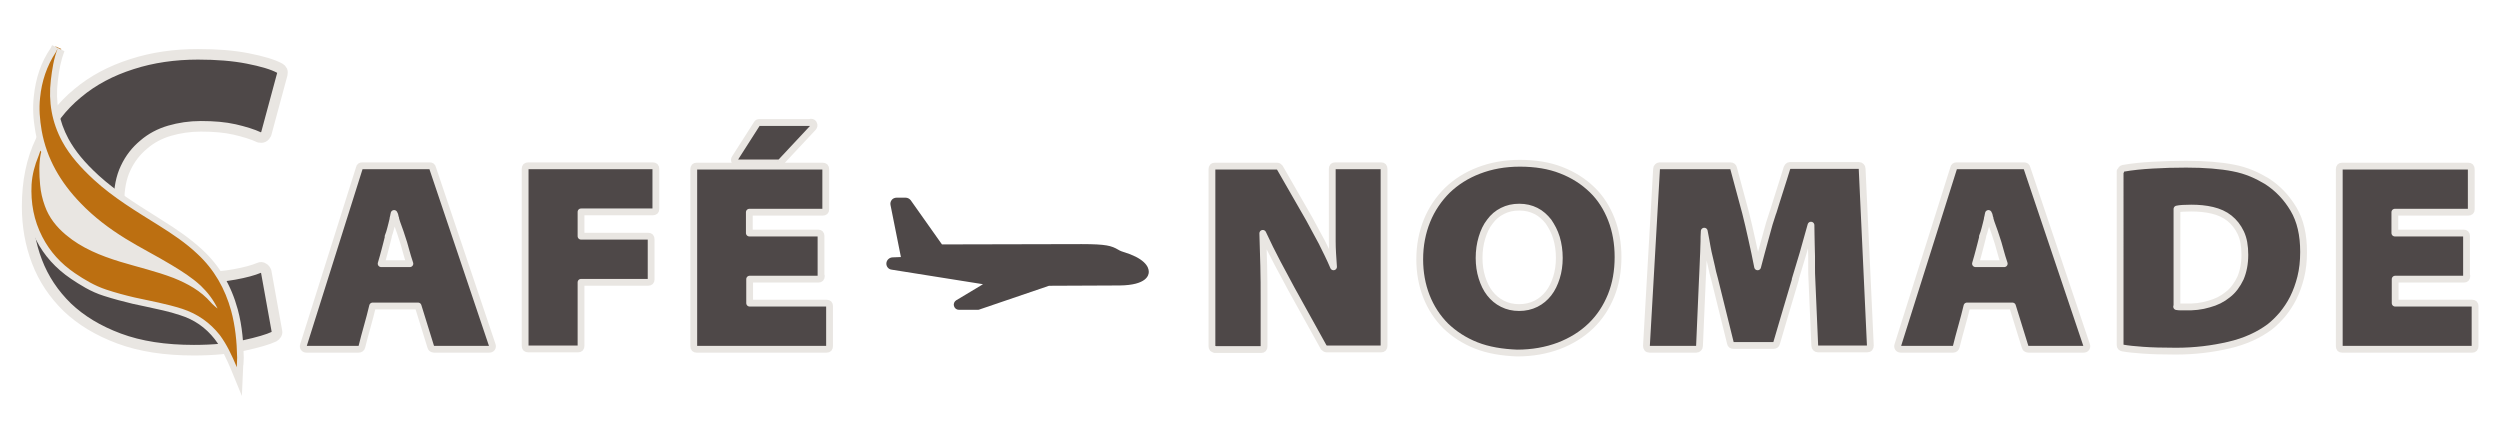 <svg version="1.1" id="NEWLOGOCOULEUR" xmlns="http://www.w3.org/2000/svg" xmlns:xlink="http://www.w3.org/1999/xlink" x="0px"
	 y="0px" viewBox="0 0 791.7 139.7" style="enable-background:new 0 0 791.7 139.7;" xml:space="preserve">
<style type="text/css">
	.stNEWLOGOCOULEUR0{fill:#4E4848;stroke:#E9E6E2;stroke-width:2.152;stroke-linecap:round;stroke-linejoin:round;stroke-miterlimit:10;}
	.stNEWLOGOCOULEUR1{fill:#4E4848;stroke:#E9E6E2;stroke-width:3.351;stroke-linecap:round;stroke-linejoin:round;stroke-miterlimit:10;}
	.stNEWLOGOCOULEUR2{fill:#BC6F11;}
	.stNEWLOGOCOULEUR3{fill:#E9E6E2;}
	.stNEWLOGOCOULEUR4{fill:#4E4848;}
</style>
<g>
	<g>
		<g>
			<path class="stNEWLOGOCOULEUR0" d="M118,96.9c-0.5,2.2-1.1,4.3-1.7,6.5c-0.6,2.2-1.2,4.3-1.7,6.4c-0.1,0.5-0.5,0.8-1,0.8H97.1
				c-0.4,0-0.7-0.1-0.9-0.4c-0.2-0.3-0.2-0.6-0.1-0.9l17.7-56.1c0.1-0.5,0.4-0.7,0.9-0.7h21.4c0.5,0,0.8,0.2,0.9,0.7l18.9,56.1
				c0.1,0.3,0.1,0.6-0.1,0.9c-0.2,0.3-0.5,0.4-0.9,0.4h-17.5c-0.2,0-0.4-0.1-0.6-0.2c-0.2-0.1-0.3-0.3-0.4-0.6l-4-12.9H118z
				 M129.8,83.5c-0.5-1.4-0.9-2.9-1.3-4.3c-0.4-1.5-0.8-2.9-1.3-4.3c-0.3-0.9-0.6-1.9-1-2.9c-0.4-1-0.7-2-1-3l0.1,0.1
				c-0.1-0.4-0.2-0.6-0.2-0.7c0-0.1,0-0.1,0-0.1c-0.1-0.2-0.1-0.4-0.3-0.7c-0.1,0.3-0.1,0.6-0.2,1c-0.1,0.4-0.2,0.7-0.2,1
				c-0.2,1-0.5,1.9-0.7,2.8c-0.2,0.9-0.5,1.7-0.8,2.5h0.1c-0.4,1.7-0.8,3.1-1.1,4.3c-0.3,1.2-0.7,2.6-1.2,4.3H129.8z"/>
			<path class="stNEWLOGOCOULEUR0" d="M166.3,53.5c0-0.7,0.3-1,1-1h39.4c0.7,0,1,0.3,1,1v12.7c0,0.6-0.3,0.9-1,0.9H184v7.7h21.3
				c0.6,0,0.9,0.3,0.9,1v12.7c0,0.6-0.3,0.9-0.9,0.9H184v20.1c0,0.7-0.3,1-0.9,1h-15.8c-0.7,0-1-0.3-1-1V53.5z"/>
			<path class="stNEWLOGOCOULEUR0" d="M260.1,87.4c0,0.7-0.3,1-0.9,1h-21.8V96h24.4c0.6,0,0.9,0.3,0.9,0.9v12.7c0,0.7-0.3,1-0.9,1h-41.2
				c-0.6,0-0.9-0.3-0.9-1v-56c0-0.7,0.3-1,0.9-1h39.9c0.7,0,1,0.3,1,1v12.7c0,0.6-0.3,0.9-1,0.9h-23.2v6.6h21.8
				c0.6,0,0.9,0.3,0.9,0.9V87.4z M256.8,38.7c0.5,0,0.8,0.2,0.9,0.6c0.2,0.4,0.1,0.7-0.2,1.1l-10.1,10.8c0,0.1-0.1,0.2-0.3,0.3
				c-0.2,0.1-0.3,0.1-0.4,0.1h-13c-0.5,0-0.8-0.2-1-0.5c-0.2-0.3-0.2-0.7,0.1-1.1l6.9-10.8c0.1-0.3,0.4-0.4,0.8-0.4H256.8z"/>
		</g>
		<path class="stNEWLOGOCOULEUR0" d="M384.7,110.6c-0.6,0-0.9-0.3-0.9-1v-56c0-0.7,0.3-1,0.9-1h19.8c0.3,0,0.5,0.2,0.8,0.5l9.3,16.2
			c1.3,2.4,2.6,4.8,4,7.4c1.3,2.6,2.6,5.2,3.7,7.8c-0.2-2.9-0.4-5.6-0.4-8.1c0-2.5,0-5.3,0-8.2V53.5c0-0.7,0.3-1,0.9-1h14.6
			c0.6,0,0.9,0.3,0.9,1v56c0,0.7-0.3,1-0.9,1h-17.3c-0.3,0-0.6-0.2-0.9-0.5L409,91.6c-1.4-2.6-2.9-5.4-4.5-8.4
			c-1.6-3-3.1-6.1-4.6-9.3c0.1,3.4,0.2,6.9,0.3,10.3c0.1,3.4,0.1,6.8,0.1,10.3v15.2c0,0.7-0.3,1-0.9,1H384.7z"/>
		<path class="stNEWLOGOCOULEUR0" d="M467.5,109.4c-3.8-1.5-7-3.6-9.7-6.2c-2.6-2.6-4.7-5.8-6.1-9.4c-1.4-3.6-2.1-7.5-2.1-11.7
			c0-4.4,0.8-8.5,2.3-12.2c1.5-3.7,3.7-6.9,6.4-9.6c2.8-2.7,6.1-4.8,10-6.3c3.9-1.5,8.2-2.3,13-2.3c4.9,0,9.3,0.7,13.1,2.2
			c3.9,1.5,7.1,3.6,9.8,6.2c2.7,2.6,4.7,5.8,6.1,9.4c1.4,3.6,2.1,7.6,2.1,11.9c0,4.4-0.7,8.5-2.2,12.2c-1.5,3.7-3.6,6.9-6.4,9.6
			c-2.8,2.7-6.2,4.8-10.1,6.3c-4,1.5-8.4,2.3-13.3,2.3C475.6,111.6,471.3,110.9,467.5,109.4z M486.4,96.2c1.6-0.8,2.9-1.9,4-3.3
			c1.1-1.4,1.9-3.1,2.5-5c0.6-1.9,0.9-4,0.9-6.2c0-2.3-0.3-4.4-0.9-6.4c-0.6-2-1.5-3.6-2.5-5.1c-1.1-1.4-2.4-2.6-4-3.4
			c-1.6-0.8-3.3-1.2-5.3-1.2c-2,0-3.7,0.4-5.3,1.2c-1.6,0.8-2.9,1.9-4,3.4c-1.1,1.4-1.9,3.1-2.5,5.1c-0.6,2-0.9,4.1-0.9,6.4
			c0,2.2,0.3,4.3,0.9,6.2c0.6,1.9,1.4,3.6,2.5,5c1.1,1.4,2.4,2.5,4,3.3c1.6,0.8,3.3,1.2,5.3,1.2C483,97.4,484.8,97,486.4,96.2z"/>
		<path class="stNEWLOGOCOULEUR0" d="M573.8,88.7c-0.1-1.5-0.1-2.9-0.1-4c0-1.1,0-2.3,0-3.6c0-1.2-0.1-2.6-0.1-4.1c0-1.5-0.1-3.4-0.1-5.7
			c-0.8,3-1.7,5.9-2.5,8.9c-0.9,2.9-1.7,5.7-2.5,8.3l0.1-0.1c-1,3.4-2,6.8-3,10.1c-1,3.4-2,6.8-3,10.2c-0.1,0.5-0.5,0.7-1,0.7h-12.6
			c-0.6,0-0.9-0.2-1-0.7l-5-20.2c-0.5-1.7-0.8-3.1-1-4.1c-0.2-1-0.5-2-0.7-3c-0.2-0.9-0.5-2-0.7-3.3c-0.2-1.2-0.5-2.9-0.9-4.9
			c-0.1,1.3-0.1,2.4-0.1,3.3c0,0.9-0.1,1.9-0.1,3.2c-0.1,1.5-0.1,3.1-0.2,4.7c-0.1,1.6-0.1,3.1-0.2,4.4l-0.9,20.8
			c0,0.3-0.1,0.5-0.3,0.7c-0.2,0.2-0.4,0.3-0.7,0.3h-14.8c-0.7,0-1-0.4-1-1.1l3.2-56c0-0.3,0.1-0.5,0.3-0.7c0.2-0.2,0.4-0.3,0.6-0.3
			h22.5c0.6,0,0.9,0.3,1,0.8l3.8,14.1c0.6,2.5,1.3,5.2,1.9,8.1c0.7,3,1.3,6,1.9,9c0.8-3,1.6-6.1,2.5-9.3c0.8-3.1,1.6-5.8,2.4-8.1
			v0.1c0.7-2.4,1.5-4.7,2.2-7c0.7-2.3,1.5-4.6,2.2-7c0.1-0.2,0.2-0.3,0.3-0.5c0.2-0.2,0.4-0.3,0.6-0.3h21.9c0.3,0,0.5,0.1,0.7,0.3
			c0.2,0.2,0.3,0.4,0.3,0.7l2.6,56c0,0.7-0.3,1.1-1,1.1h-15.6c-0.3,0-0.5-0.1-0.7-0.3c-0.2-0.2-0.3-0.4-0.3-0.7L573.8,88.7z"/>
		<path class="stNEWLOGOCOULEUR0" d="M622.9,96.9c-0.5,2.2-1.1,4.3-1.7,6.5c-0.6,2.2-1.2,4.3-1.7,6.4c-0.1,0.5-0.5,0.8-1,0.8H602
			c-0.4,0-0.7-0.1-0.9-0.4c-0.2-0.3-0.2-0.6-0.1-0.9l17.7-56.1c0.1-0.5,0.4-0.7,0.9-0.7h21.4c0.5,0,0.8,0.2,0.9,0.7l18.9,56.1
			c0.1,0.3,0.1,0.6-0.1,0.9c-0.2,0.3-0.5,0.4-0.9,0.4h-17.5c-0.2,0-0.4-0.1-0.6-0.2c-0.2-0.1-0.3-0.3-0.4-0.6l-4-12.9H622.9z
			 M634.7,83.5c-0.5-1.4-0.9-2.9-1.3-4.3c-0.4-1.5-0.8-2.9-1.3-4.3c-0.3-0.9-0.6-1.9-1-2.9c-0.4-1-0.7-2-1-3l0.1,0.1
			c-0.1-0.4-0.2-0.6-0.2-0.7c0-0.1,0-0.1,0-0.1c-0.1-0.2-0.1-0.4-0.3-0.7c-0.1,0.3-0.1,0.6-0.2,1c-0.1,0.4-0.2,0.7-0.2,1
			c-0.2,1-0.5,1.9-0.7,2.8c-0.2,0.9-0.5,1.7-0.8,2.5h0.1c-0.4,1.7-0.8,3.1-1.1,4.3c-0.3,1.2-0.7,2.6-1.2,4.3H634.7z"/>
		<path class="stNEWLOGOCOULEUR0" d="M671.6,54.2c0-0.5,0.3-0.8,0.8-0.9c2.8-0.5,5.8-0.8,9.3-1c3.4-0.2,7-0.3,10.6-0.3c3,0,5.7,0.1,8.2,0.3
			c2.5,0.2,4.8,0.5,6.8,0.9c2.1,0.4,4,1,5.7,1.7c1.7,0.7,3.4,1.6,4.9,2.5c3.4,2.2,6.2,5.1,8.4,8.8c2.2,3.7,3.2,8.2,3.2,13.6
			c0,2.9-0.3,5.6-0.9,8c-0.6,2.4-1.4,4.6-2.4,6.6c-1,2-2.2,3.7-3.4,5.2c-1.3,1.5-2.6,2.8-4,3.9c-3.5,2.6-7.8,4.6-13,5.8
			c-5.2,1.2-10.7,1.9-16.7,1.9c-4.3,0-7.8-0.1-10.5-0.3c-2.7-0.2-4.8-0.4-6.4-0.7c-0.5-0.1-0.8-0.4-0.8-0.9V54.2z M689.3,97.1
			c0.5,0.1,0.9,0.1,1.3,0.1c0.4,0,0.8,0,1.3,0c2.8,0.1,5.3-0.2,7.6-0.9c2.3-0.6,4.3-1.6,6-3c1.7-1.3,3-3.1,4-5.2
			c0.9-2.1,1.4-4.6,1.4-7.4c0-2.8-0.4-5.1-1.3-7c-0.9-1.9-2.1-3.4-3.6-4.6c-1.5-1.2-3.3-2-5.4-2.5c-2.1-0.5-4.3-0.7-6.7-0.7
			c-2.1,0-3.6,0.1-4.5,0.3V97.1z"/>
		<path class="stNEWLOGOCOULEUR0" d="M781.2,87.4c0,0.7-0.3,1-0.9,1h-21.8V96h24.4c0.6,0,0.9,0.3,0.9,0.9v12.7c0,0.7-0.3,1-0.9,1h-41.2
			c-0.6,0-0.9-0.3-0.9-1v-56c0-0.7,0.3-1,0.9-1h39.9c0.7,0,1,0.3,1,1v12.7c0,0.6-0.3,0.9-1,0.9h-23.2v6.6h21.8
			c0.6,0,0.9,0.3,0.9,0.9V87.4z"/>
		<g>
			<path class="stNEWLOGOCOULEUR1" d="M87.7,104.9c0.1,0.4,0,0.7-0.2,1c-0.2,0.3-0.5,0.6-0.7,0.7c-1.9,0.9-5,1.8-9.5,2.8c-4.5,1-9.8,1.5-15.9,1.5
				c-9.1,0-17-1.2-23.7-3.7c-6.7-2.5-12.1-5.8-16.4-9.9c-4.3-4.2-7.5-9-9.6-14.5c-2.1-5.5-3.1-11.3-3.1-17.4
				c0-7.9,1.4-14.8,4.3-20.8c2.9-6,6.7-11,11.7-15.1c4.9-4.1,10.6-7.1,17.2-9.2c6.5-2.1,13.5-3.1,20.9-3.1c5.9,0,11.1,0.4,15.7,1.3
				c4.6,0.9,8,1.9,10.2,3.1c0.7,0.4,1,1,0.8,1.9l-5.1,18.9c-0.2,0.4-0.5,0.8-0.9,1c-0.4,0.2-0.8,0.2-1.3,0.1c-2.1-1-4.8-1.8-7.8-2.5
				c-3.1-0.7-6.6-1-10.7-1c-3.5,0-6.8,0.5-9.9,1.4c-3.1,0.9-5.9,2.4-8.2,4.4c-2.4,2-4.3,4.4-5.7,7.4c-1.4,2.9-2.1,6.5-2.1,10.6
				c0,7.1,2.3,12.8,6.9,17.3c4.6,4.5,11.2,6.7,19.8,6.7c3.3,0,6.6-0.3,9.9-0.9c3.3-0.6,5.9-1.3,7.8-2.1c0.4-0.2,0.9-0.2,1.3,0.1
				c0.4,0.2,0.7,0.6,0.9,1.1L87.7,104.9z"/>
			<g>
				<path class="stNEWLOGOCOULEUR2" d="M74,116.6c-1.4-3.3-2.9-6.9-5.3-9.9c-3-3.9-6.8-6.5-11.5-8c-3.6-1.1-7.3-1.9-10.9-2.7
					c-1.4-0.3-2.8-0.6-4.1-0.9c-3-0.7-6-1.5-9-2.5c-4-1.3-7.5-3.5-10.1-5.3c-4.8-3.3-8.3-7.2-10.7-11.8c-2.7-5.3-3.8-11-3.5-17.1
					c0.2-3.1,0.9-6.2,2.3-9.3c0.1-0.3,0.3-0.7,0.4-1l0.2-0.6l0.4-1.3l1.1,0.8c0.6,0.5,0.7,1.1,0.5,1.9c-0.7,3.4-0.5,6.7-0.2,9.6
					c0.2,2.1,0.7,4.3,1.5,6.4c1.2,3.3,3.3,6.2,6.4,8.8c5.2,4.4,11.4,6.7,16.8,8.3c1.8,0.6,3.7,1.1,5.5,1.6c3.8,1.1,7.7,2.1,11.4,3.6
					c2.8,1.1,5.2,2.3,7.2,3.6c-2.5-2.3-5.4-4.1-8.6-6c-2.2-1.3-4.5-2.6-6.6-3.8c-2.6-1.5-5.3-3-7.9-4.6c-5.7-3.5-10.5-7.3-14.5-11.5
					c-6.9-7.2-11-14.8-12.5-23.4c-0.7-3.9-0.9-7.4-0.5-10.8c0.6-5.7,2.3-10.6,5.2-14.9c0.1-0.2,0.3-0.4,0.4-0.7l0.2-0.4l1.8,0.8
					c-1.1,3-1.7,6.1-2.1,9.8c-0.8,6.8,0.4,13.1,3.5,18.8c2.7,5,6.7,9,9.8,11.8c5.4,5,11.8,9,17.9,12.8l2.5,1.6
					c4.2,2.6,8.5,5.5,12.4,9.1c5.3,5,8.9,11,11,18.5c1.5,5.4,1.8,10.9,1.9,15c0,0.7,0,1.4-0.1,2.1c0,0.3,0,0.7-0.1,1l-0.2,4.5
					L74,116.6z"/>
				<path class="stNEWLOGOCOULEUR3" d="M18.3,15.3c-1.3,3.3-1.8,6.7-2.2,10.1c-0.8,6.8,0.3,13.3,3.6,19.4c2.5,4.6,6.1,8.5,10,12.1
					c6.2,5.7,13.4,10,20.6,14.5c4.3,2.7,8.5,5.5,12.2,9c5.4,5,8.8,11.1,10.7,18c1.3,4.8,1.8,9.8,1.9,14.8c0,1-0.1,2-0.1,3.1
					c-1.5-3.6-3.1-7.1-5.4-10.2c-3.1-3.9-7-6.7-11.9-8.3c-5-1.6-10.1-2.5-15.1-3.6c-3-0.7-6-1.5-9-2.5c-3.6-1.2-6.8-3.1-9.9-5.2
					c-4.4-3-7.9-6.8-10.3-11.5c-2.7-5.2-3.7-10.8-3.4-16.6c0.2-3.1,1-6.1,2.2-9c0.2-0.5,0.4-1.1,0.6-1.7c0.4,0.3,0.2,0.7,0.1,1
					c-0.6,3.2-0.5,6.5-0.2,9.8c0.2,2.3,0.7,4.5,1.5,6.7c1.3,3.7,3.7,6.7,6.7,9.2c5,4.2,11,6.6,17.2,8.5c5.6,1.7,11.3,3,16.8,5.1
					c4.5,1.8,8.7,4.1,11.9,7.8c0.2,0.3,0.5,0.5,0.8,0.8c0.4,0.4,0.9,0.8,1.3,1.1c-1.3-2.7-3.1-5.1-5.3-7.2c-2.8-2.6-6-4.6-9.3-6.6
					c-4.8-2.9-9.8-5.4-14.5-8.3c-5.2-3.2-10.1-6.9-14.3-11.3c-6.3-6.5-10.7-14-12.3-22.9c-0.6-3.5-0.9-7-0.5-10.5
					c0.5-5.1,2.1-10,5-14.4C17.9,16,18.1,15.7,18.3,15.3 M16.5,14.3c-0.1,0.1-0.1,0.3-0.2,0.4c-0.1,0.2-0.2,0.4-0.3,0.6
					c-3,4.4-4.7,9.4-5.3,15.3c-0.4,3.5-0.2,7.1,0.5,11.1c0.2,1,0.4,2,0.6,3l-0.2-0.1l-0.9,2.6c-0.1,0.2-0.1,0.4-0.2,0.6
					c-0.1,0.4-0.2,0.7-0.3,1c-1.4,3.3-2.1,6.4-2.3,9.7c-0.4,6.3,0.8,12.2,3.6,17.6c2.4,4.7,6.1,8.9,11,12.2
					c2.7,1.8,6.2,4.1,10.4,5.4c3.1,1,6.2,1.8,9.1,2.5c1.4,0.3,2.8,0.6,4.2,0.9c3.6,0.8,7.3,1.5,10.8,2.7c4.5,1.4,8.1,3.9,11,7.6
					c2.3,3,3.8,6.4,5.2,9.7l3.4,8.3l0.4-9c0-0.3,0-0.7,0.1-1c0-0.7,0.1-1.5,0.1-2.2c-0.1-4.2-0.4-9.7-1.9-15.2
					c-2.1-7.7-5.8-13.9-11.2-18.9c-3.9-3.6-8.3-6.6-12.5-9.2c-0.8-0.5-1.7-1.1-2.5-1.6c-6.1-3.8-12.4-7.8-17.8-12.7
					c-4.6-4.2-7.5-7.8-9.6-11.6c-3-5.6-4.2-11.7-3.4-18.2c0.4-3.7,1-6.7,2.1-9.6L16.5,14.3L16.5,14.3z"/>
			</g>
		</g>
	</g>
	<g>
		<g>
			<g>
				<g>
					<path class="stNEWLOGOCOULEUR4" d="M282.7,81.5C282.7,81.5,282.7,81.5,282.7,81.5c-1,0-1.9,0.8-2,1.8c-0.1,1,0.6,2,1.7,2.1l28.9,4.6l-8.5,5.1
						c-0.6,0.4-0.9,1.1-0.7,1.8c0.2,0.7,0.8,1.2,1.5,1.2l6.1,0c0.2,0,0.4,0,0.5-0.1l22-7.5l22.4-0.1c8.6-0.1,9.2-3.3,9.2-4.3
						c0-0.8-0.3-1.9-1.6-3.1c-1.3-1.2-3.4-2.3-6.4-3.2c-1-0.3-1.5-0.6-2-0.9c-1.9-1-3.2-1.6-11.3-1.6l-44.2,0.1l-9.9-14
						c-0.4-0.5-1-0.8-1.6-0.8l-2.9,0c-0.6,0-1.2,0.3-1.5,0.7c-0.4,0.5-0.5,1.1-0.4,1.6l3.3,16.5L282.7,81.5z"/>
				</g>
			</g>
		</g>
	</g>
</g>
</svg>
